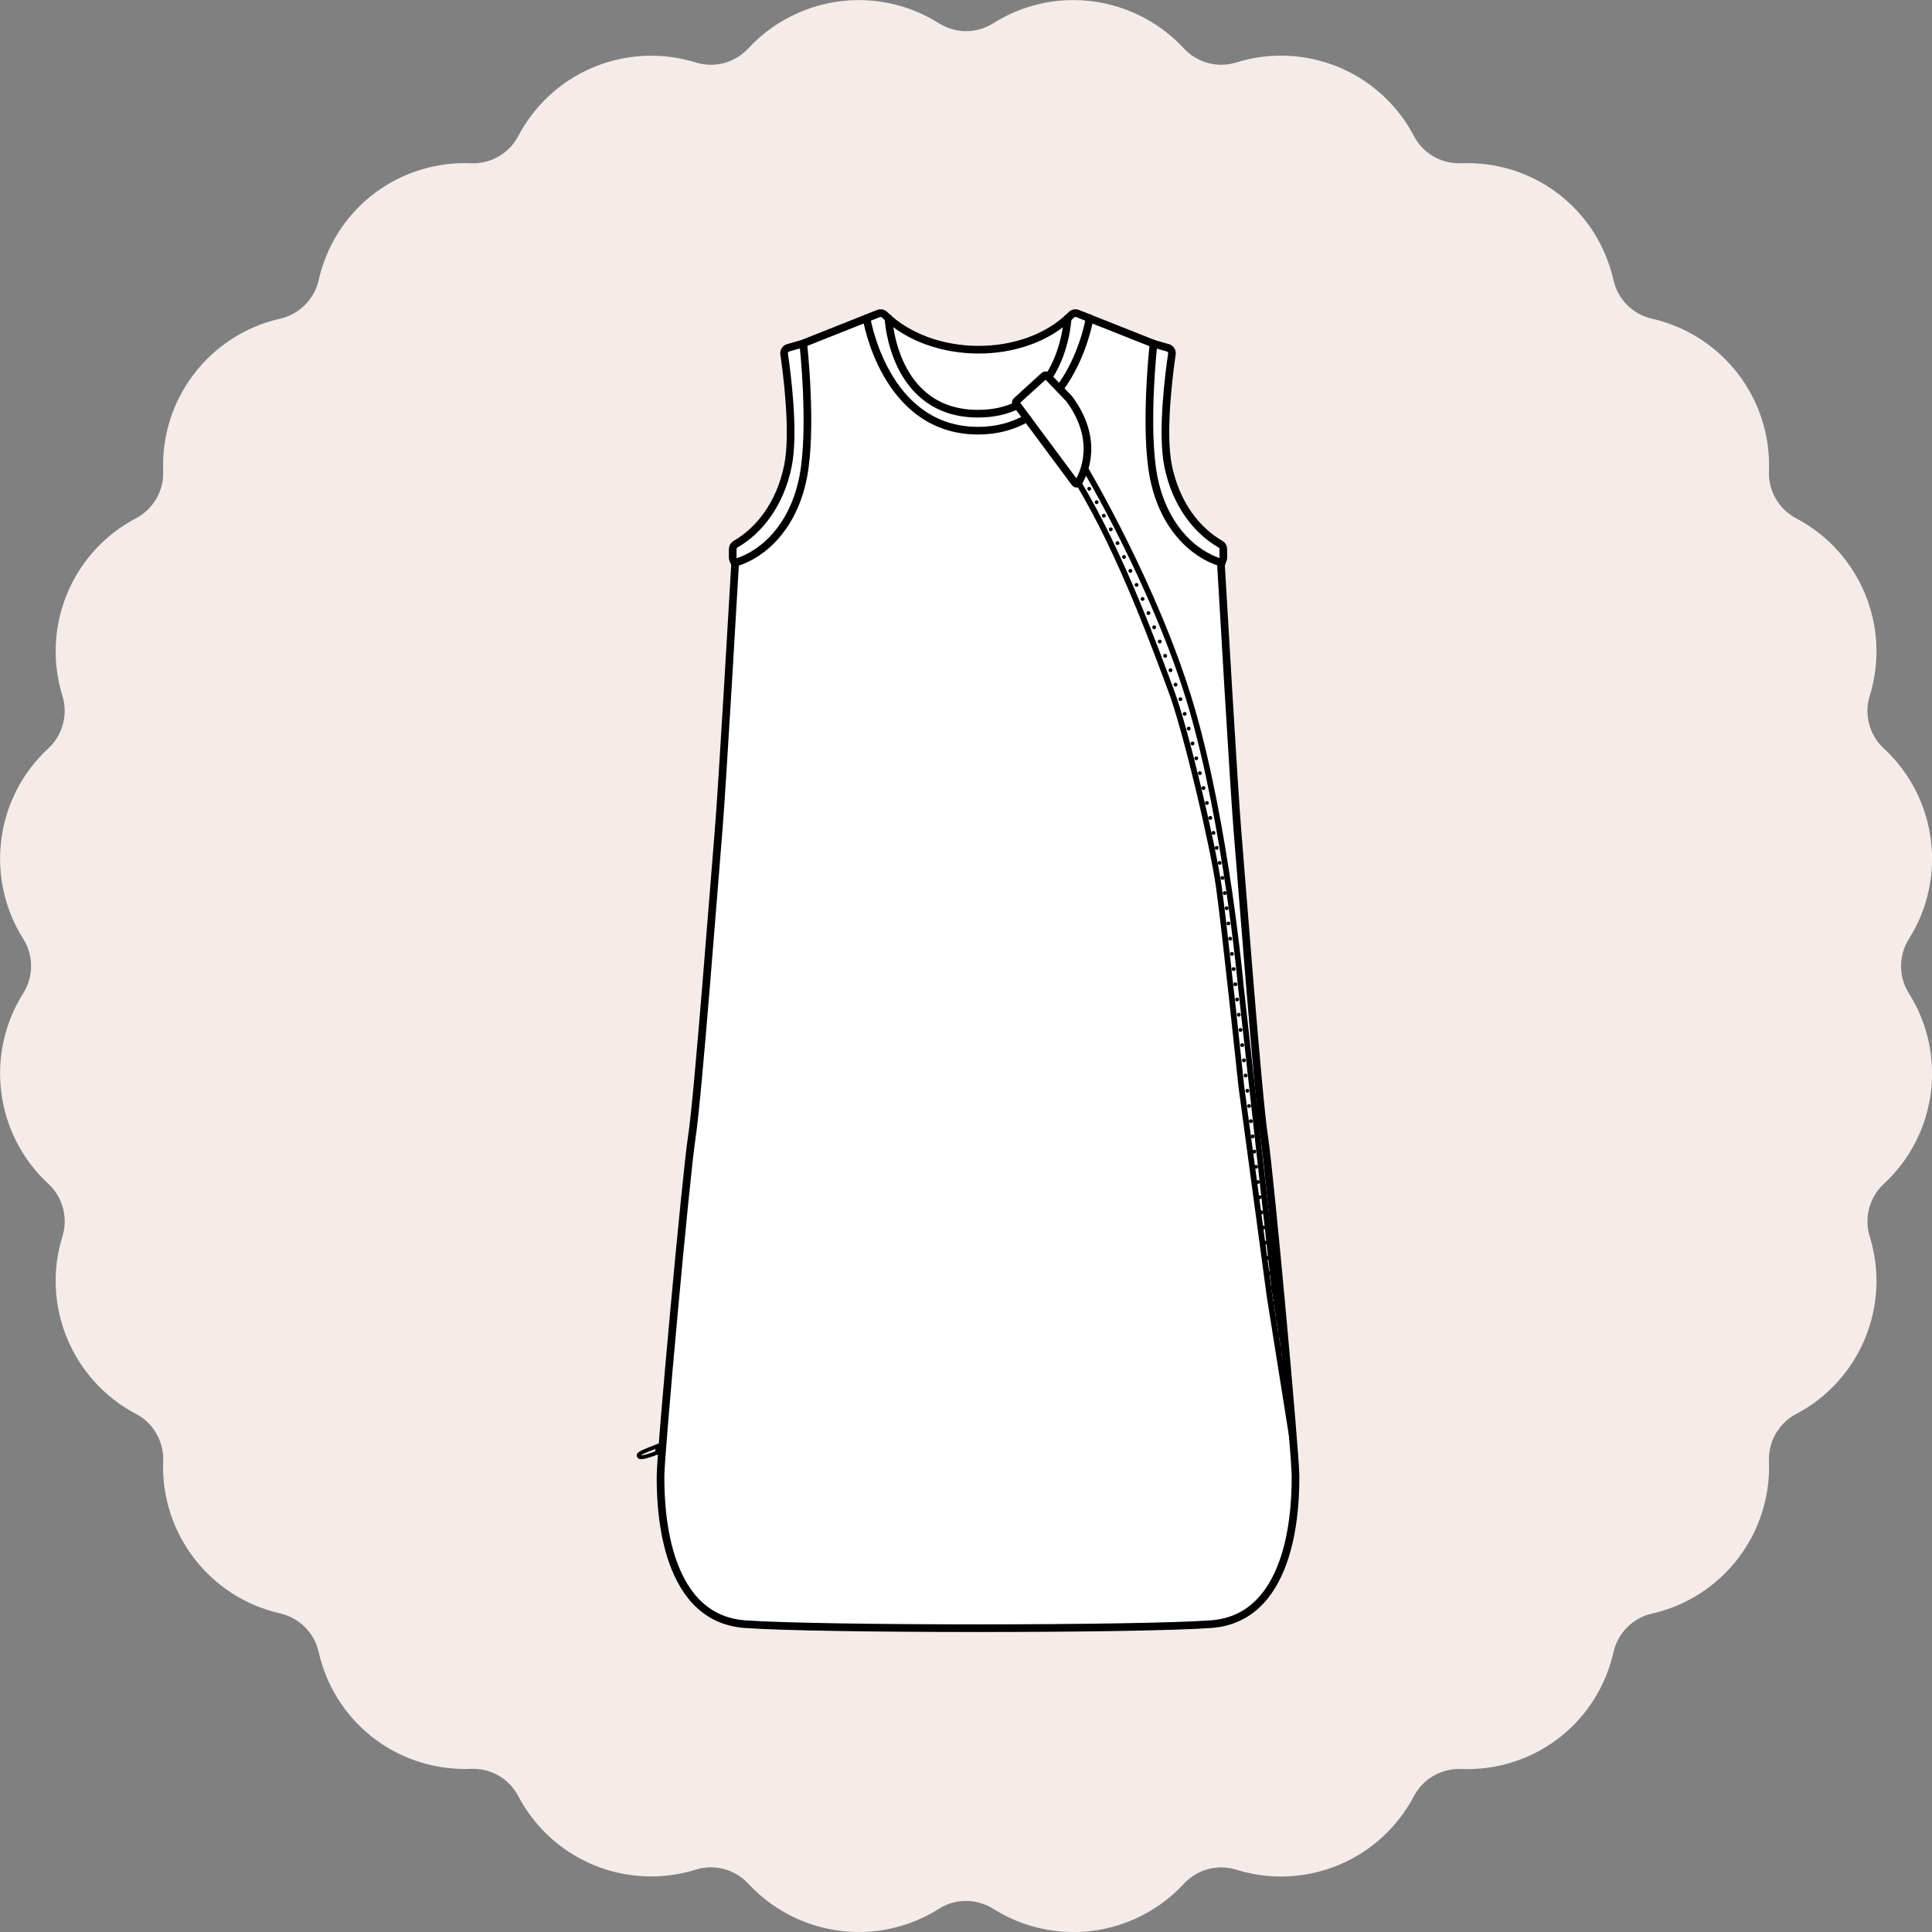 <?xml version="1.0" encoding="UTF-8"?><svg id="a" xmlns="http://www.w3.org/2000/svg" viewBox="0 0 252.42 252.42"><rect x="0" y="0" width="252.42" height="252.42" fill="#808080" stroke="none"/><path d="M140.24,252.42c-3.71,0-7.33-1.05-10.47-3.03-1.07-.67-2.29-1.03-3.55-1.03s-2.49.35-3.55,1.03c-3.14,1.98-6.76,3.03-10.47,3.03-5.46,0-10.72-2.3-14.43-6.31-1.26-1.36-3.04-2.14-4.89-2.14-.67,0-1.33.1-1.97.3-1.89.59-3.85.89-5.82.89-7.31,0-13.97-4.02-17.38-10.5-1.15-2.19-3.41-3.56-5.89-3.56h-.26c-.26.02-.52.02-.78.02-9.24,0-17.11-6.29-19.15-15.3-.56-2.49-2.54-4.46-5.02-5.02-9.23-2.09-15.66-10.47-15.29-19.92.1-2.55-1.29-4.96-3.55-6.15-8.38-4.41-12.42-14.17-9.61-23.2.76-2.44.03-5.13-1.84-6.86-6.95-6.42-8.33-16.9-3.28-24.9,1.36-2.16,1.36-4.95,0-7.1-5.05-8.01-3.67-18.48,3.28-24.9,1.87-1.73,2.59-4.42,1.84-6.86-2.81-9.04,1.23-18.8,9.61-23.2,2.26-1.19,3.65-3.6,3.55-6.15-.37-9.46,6.06-17.84,15.29-19.93,2.49-.56,4.46-2.53,5.02-5.02,2.04-9.01,9.91-15.3,19.15-15.3.26,0,.52,0,.78.02h.26c2.48,0,4.73-1.36,5.89-3.55,3.41-6.47,10.07-10.5,17.38-10.5,1.97,0,3.93.3,5.82.88.64.2,1.31.3,1.97.3,1.85,0,3.63-.78,4.89-2.14,3.71-4.01,8.97-6.31,14.43-6.31,3.71,0,7.33,1.05,10.47,3.03,1.07.67,2.29,1.03,3.55,1.03s2.48-.35,3.55-1.03c3.14-1.98,6.76-3.03,10.47-3.03,5.46,0,10.72,2.3,14.43,6.31,1.26,1.36,3.04,2.14,4.89,2.14.67,0,1.33-.1,1.97-.3,1.89-.59,3.85-.89,5.82-.89,7.31,0,13.97,4.02,17.38,10.5,1.15,2.19,3.41,3.56,5.89,3.56h.26c.26-.02.52-.02.78-.02,9.24,0,17.11,6.29,19.15,15.31.56,2.49,2.53,4.46,5.02,5.02,9.23,2.09,15.66,10.47,15.29,19.93-.1,2.55,1.29,4.96,3.55,6.15,8.38,4.41,12.42,14.17,9.61,23.2-.76,2.44-.03,5.13,1.84,6.86,6.95,6.42,8.33,16.9,3.28,24.9-1.36,2.16-1.36,4.94,0,7.1,5.05,8,3.67,18.48-3.28,24.9-1.87,1.73-2.59,4.42-1.84,6.86,2.81,9.04-1.24,18.8-9.61,23.2-2.26,1.19-3.65,3.6-3.55,6.15.37,9.46-6.06,17.84-15.29,19.93-2.49.56-4.46,2.53-5.02,5.02-2.04,9.01-9.91,15.3-19.15,15.3-.26,0-.52,0-.78-.02h-.26c-2.48,0-4.73,1.36-5.89,3.55-3.41,6.47-10.07,10.5-17.38,10.5-1.97,0-3.93-.3-5.82-.89-.64-.2-1.3-.3-1.97-.3-1.85,0-3.63.78-4.89,2.14-3.7,4.01-8.96,6.31-14.42,6.31Z" fill="#f5ecea" stroke-width="0"/><path d="M97.34,212.2c-11.13-.8-11.04-16.56-11.04-19.4,0-2.84,3.31-39.28,4.1-44.33.79-5.05,3-34.23,3.47-39.75s2.01-32.31,2.16-34.83c0-.12-.02-.25-.07-.36l-.16-.35c-.05-.1-.07-.21-.07-.32v-1.12c0-.27.15-.52.38-.65,3.05-1.74,5.81-5.21,6.83-10.2.9-4.41-.15-12.31-.49-14.62-.06-.37.17-.73.53-.83l1.81-.52s.05-.01.07-.02l9.92-3.94c.28-.11.59-.04.8.17,6.12,6,18.27,6.16,24.4,0,.21-.21.53-.28.8-.17l9.92,3.94s.05.02.07.02l1.81.52c.36.1.59.46.53.83-.34,2.3-1.39,10.2-.49,14.62,1.02,5,3.79,8.47,6.83,10.2.24.13.38.38.38.65v1.12c0,.11-.02.22-.07.32l-.16.35c-.05.11-.08.24-.07.36.15,2.52,1.71,29.57,2.16,34.83.47,5.52,2.68,34.71,3.47,39.75.79,5.05,4.1,41.49,4.1,44.33s.08,18.6-11.04,19.4c-9.7.7-51.19.7-60.89,0Z" fill="#fff" stroke="#000" stroke-linecap="round" stroke-linejoin="round"/><path d="M150.71,44.89s-1.22,10.98,0,17.37c1.22,6.39,5.09,10.15,8.91,11.27" fill="none" stroke="#000" stroke-linecap="round" stroke-linejoin="round"/><path d="M104.95,44.89s1.22,10.98,0,17.37-5.09,10.15-8.91,11.27" fill="none" stroke="#000" stroke-linecap="round" stroke-linejoin="round"/><path d="M134.17,54.64c-1.75,1-3.86,1.63-6.38,1.63-12.23,0-14.57-14.69-14.57-14.69" fill="none" stroke="#000" stroke-linecap="round" stroke-linejoin="round"/><path d="M142.36,41.57s-.79,4.96-3.86,9.12" fill="none" stroke="#000" stroke-linecap="round" stroke-linejoin="round"/><path d="M132.88,52.97c-1.39.67-3.07,1.08-5.09,1.08-11.17,0-11.71-12.48-11.71-12.48" fill="none" stroke="#000" stroke-linecap="round" stroke-linejoin="round"/><path d="M139.49,41.57s-.17,4.08-2.41,7.57" fill="none" stroke="#000" stroke-linecap="round" stroke-linejoin="round"/><path d="M140.88,63.07c.72-1.18,2.81-5.52-1.15-10.92,0,0-.02-.02-.02-.03l-2.91-3.02c-.1-.1-.26-.11-.37-.01l-3.63,3.31c-.1.09-.12.24-.03.35l7.68,10.34c.11.15.34.14.44-.02Z" fill="none" stroke="#000" stroke-linecap="round" stroke-linejoin="round"/><path d="M141.73,61.13s9.33,15.64,13.91,31.18c4.57,15.54,6.47,36.47,6.47,36.47l4.42,39.81,1.73,10.95" fill="none" stroke="#000" stroke-linecap="round" stroke-linejoin="round" stroke-width=".75"/><path d="M169.06,189.32l-3.18-19.95-3.71-27.53s-2.13-20.35-2.92-25.95c-.79-5.6-4.34-20.59-6.23-25.64-1.89-5.05-6.56-18.03-12.14-27.19" fill="none" stroke="#000" stroke-linecap="round" stroke-linejoin="round" stroke-width=".75"/><path d="M167.85,178.17s-1.03-5.67-2.02-12.39c-.77-5.21-1.47-11.19-1.89-14.8-1.56-13.41-3.48-31.19-3.97-34.66-.79-5.6-4.38-20.96-6.1-26.07-1.86-5.55-6.96-18.89-12.54-28.05" fill="none" stroke="#000" stroke-dasharray="0 2" stroke-linecap="round" stroke-linejoin="round" stroke-width=".5"/><path d="M86.56,188.69s-.53.17-1.77.67c-1.24.5-1.54.7-1.26.97.22.22,1.44-.18,2.32-.53.24-.09.49-.18.65-.26l.06-.85Z" fill="none" stroke="#000" stroke-linecap="round" stroke-linejoin="round" stroke-width=".5"/><line x1="85.89" y1="188.93" x2="85.85" y2="189.8" fill="none" stroke="#000" stroke-linecap="round" stroke-linejoin="round" stroke-width=".5"/></svg>